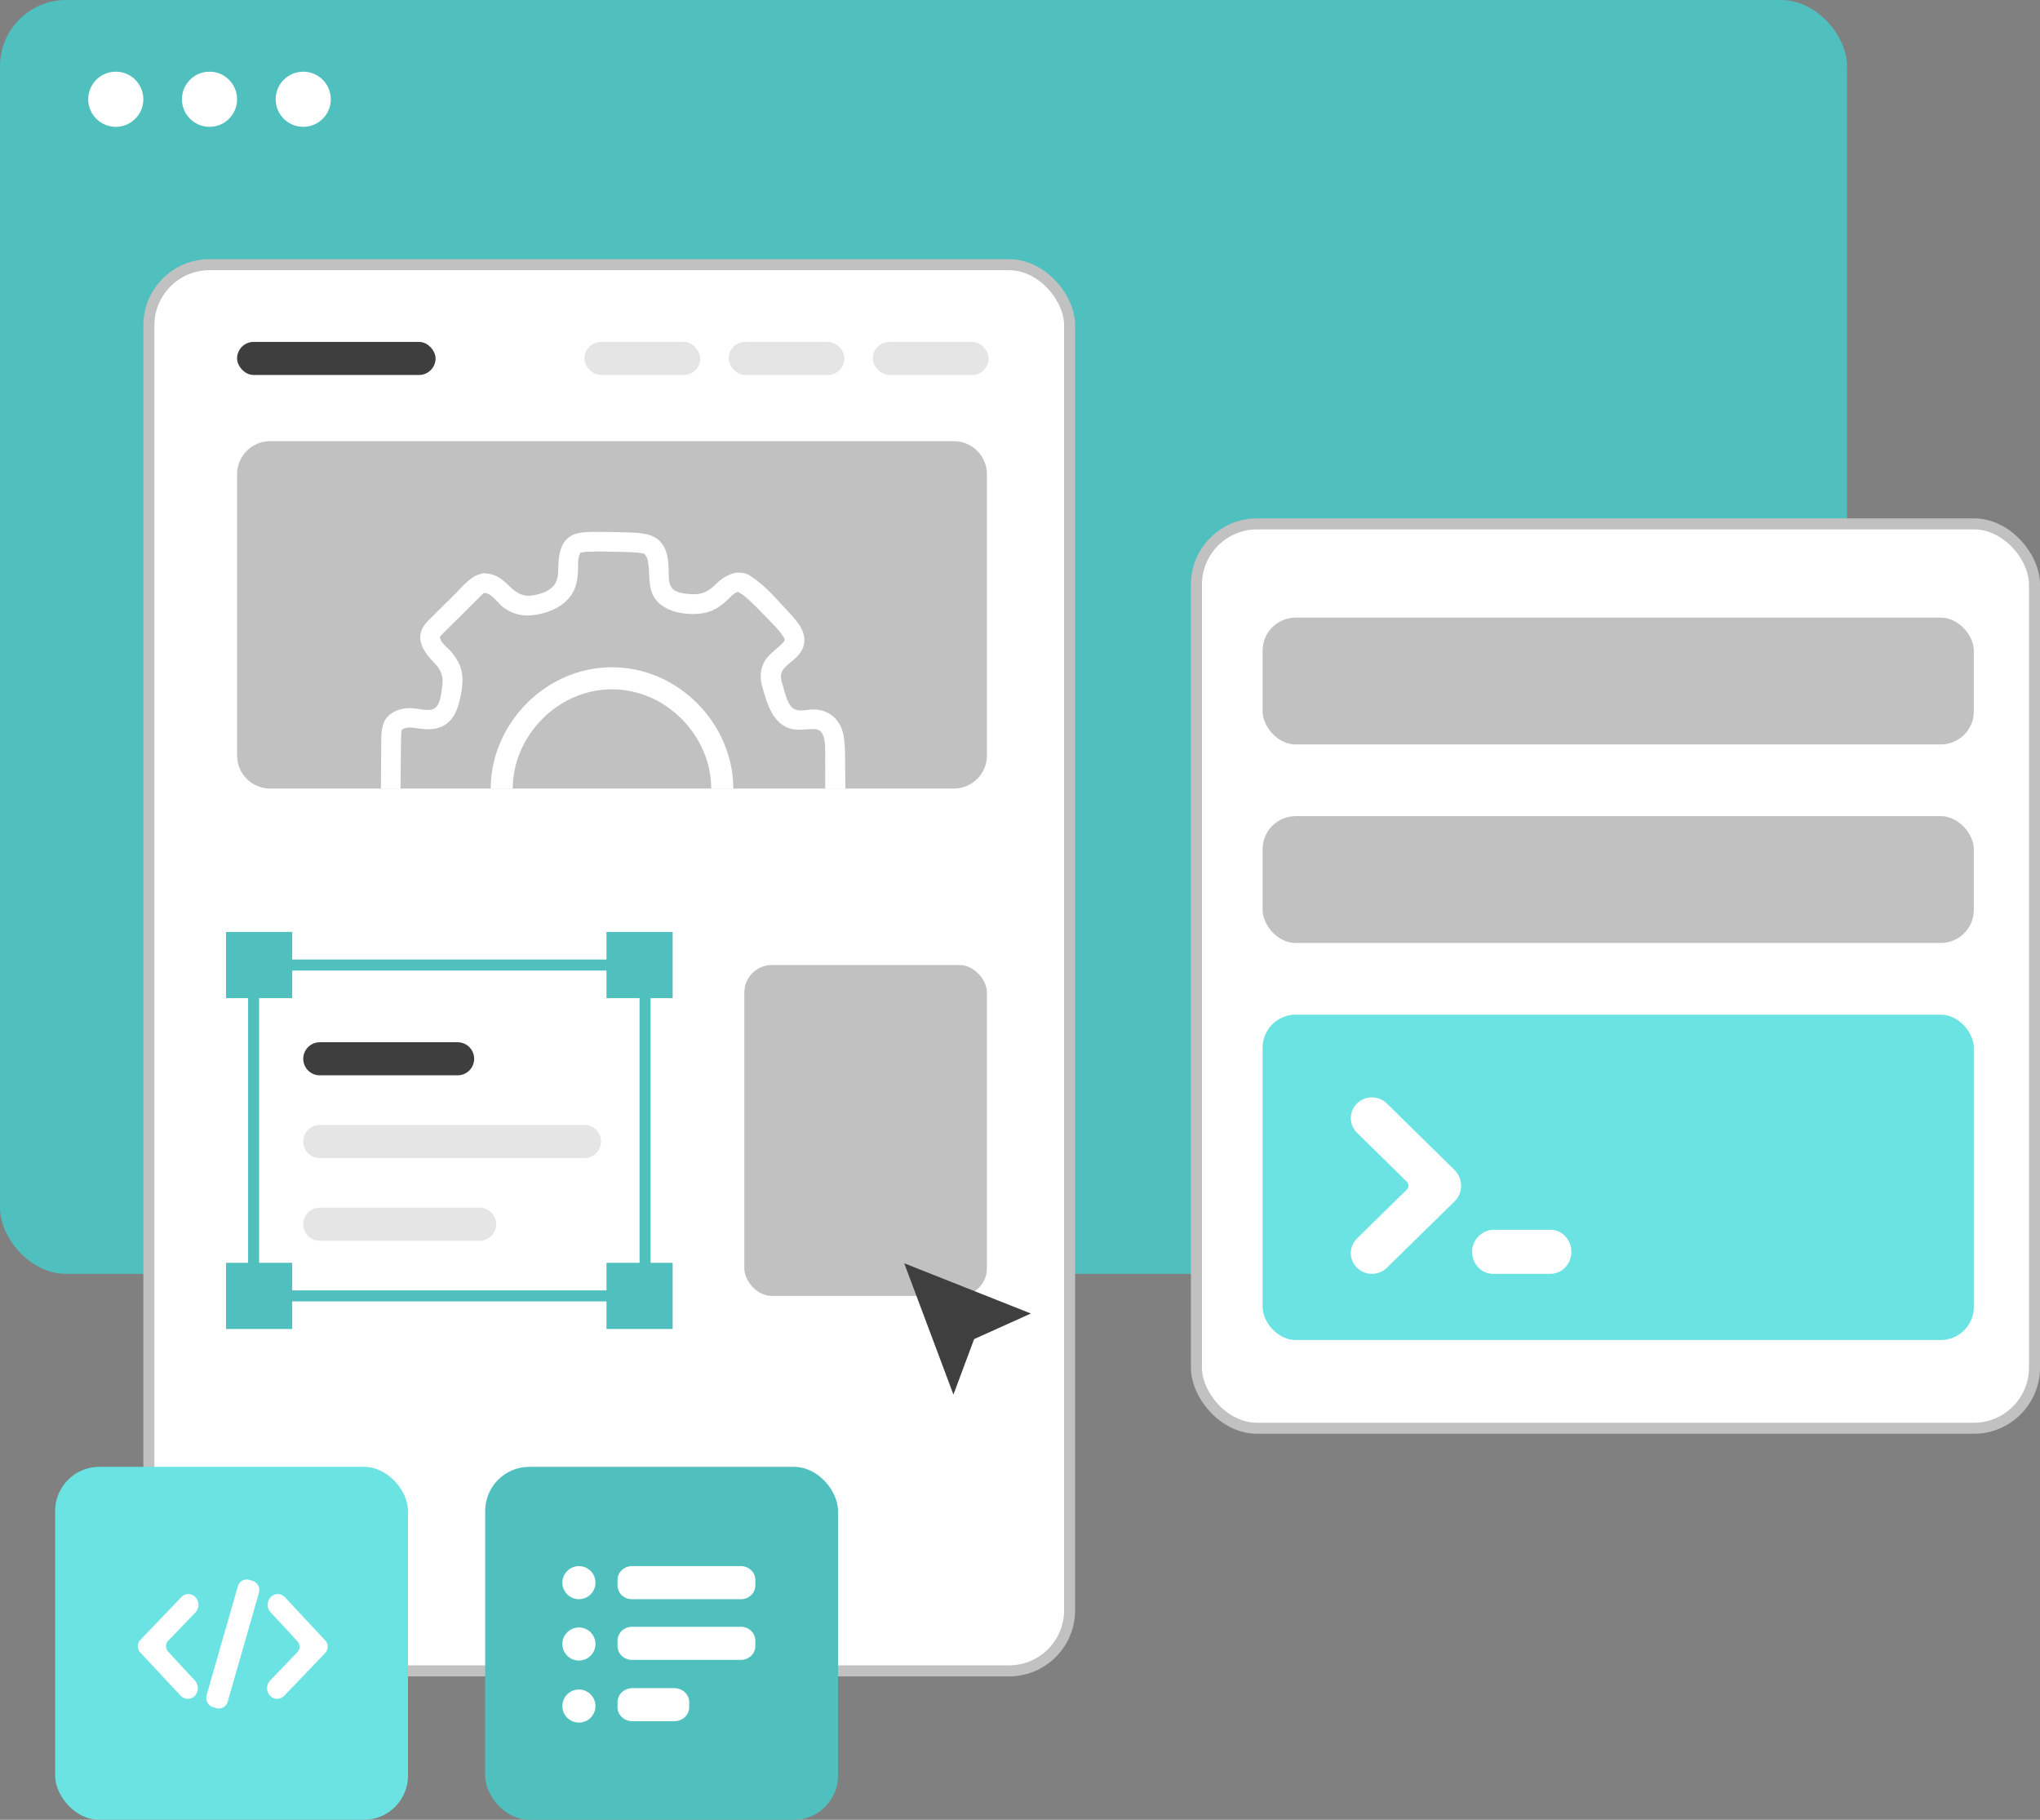 <svg width="370" height="330" viewBox="0 0 370 330" fill="none" xmlns="http://www.w3.org/2000/svg">
<rect x="0" y="0" width="370" height="330" fill="#808080" stroke="none"/>
<rect width="335" height="231" rx="12" fill="#50C0BF"/>
<circle cx="21" cy="18" r="5" fill="white"/>
<circle cx="38" cy="18" r="5" fill="white"/>
<circle cx="55" cy="18" r="5" fill="white"/>
<rect x="27" y="48" width="167" height="255" rx="11" fill="white" stroke="#C1C1C1" stroke-width="2"/>
<rect x="46" y="175" width="71" height="60" stroke="#50C0BF" stroke-width="2"/>
<rect x="41" y="169" width="12" height="12" fill="#50C0BF"/>
<rect x="41" y="229" width="12" height="12" fill="#50C0BF"/>
<rect x="110" y="169" width="12" height="12" fill="#50C0BF"/>
<rect x="110" y="229" width="12" height="12" fill="#50C0BF"/>
<path d="M58 207H106" stroke="#E5E5E5" stroke-width="6" stroke-linecap="round" stroke-linejoin="round"/>
<path d="M58 222H87" stroke="#E5E5E5" stroke-width="6" stroke-linecap="round" stroke-linejoin="round"/>
<path d="M58 192H83" stroke="#3E3E3E" stroke-width="6" stroke-linecap="round" stroke-linejoin="round"/>
<rect x="135" y="175" width="44" height="60" rx="5" fill="#C1C1C1"/>
<path d="M43 86C43 82.686 45.686 80 49 80H173C176.314 80 179 82.686 179 86V137C179 140.314 176.314 143 173 143H49C45.686 143 43 140.314 43 137V86Z" fill="#C1C1C1"/>
<rect x="43" y="62" width="36" height="6" rx="3" fill="#3E3E3E"/>
<rect x="106" y="62" width="21" height="6" rx="3" fill="#E5E5E5"/>
<rect x="132.155" y="62" width="21" height="6" rx="3" fill="#E5E5E5"/>
<rect x="158.312" y="62" width="21" height="6" rx="3" fill="#E5E5E5"/>
<path d="M136.122 104.428C133.869 103.058 131.524 104.255 129.808 105.959C128.509 107.248 127.351 107.852 125.487 107.753C124.313 107.69 122.507 107.572 121.782 106.518C121.204 105.688 121.319 104.404 121.285 103.444C121.242 102.063 121.151 100.633 120.535 99.372C119.305 96.812 116.71 96.658 114.165 96.553C112.211 96.485 110.247 96.445 108.293 96.455C107.011 96.461 105.609 96.429 104.364 96.827C101.596 97.723 101.306 100.604 101.254 103.053C101.228 104.19 101.173 105.356 100.379 106.261C99.466 107.304 97.944 107.762 96.611 107.975C94.714 108.278 93.505 107.412 92.228 106.145C91.06 104.985 89.87 104.119 88.252 103.99C88.114 103.971 87.976 103.952 87.818 103.953C87.591 103.964 87.394 104.004 87.206 104.073C85.309 104.494 83.898 106.362 82.589 107.662C81.26 108.981 79.931 110.301 78.602 111.62C77.957 112.26 77.224 112.91 76.756 113.686C75.303 116.084 77.077 118.495 78.746 120.191C80.062 121.517 80.49 122.729 80.185 124.592C79.981 125.866 79.89 128.355 78.27 128.677C77.134 128.908 75.863 128.493 74.708 128.43C73.327 128.358 71.944 128.659 70.825 129.497C69.379 130.582 69.223 132.121 69.155 133.806C69.12 134.874 69.117 141.933 69.091 143.01C70.616 143.012 71.124 143.013 72.649 143.015C72.678 141.134 72.683 136.855 72.722 134.984C72.734 134.425 72.747 133.867 72.769 133.318C72.78 133.132 72.791 132.946 72.802 132.759C72.802 132.701 72.812 132.691 72.812 132.671C72.822 132.661 72.822 132.642 72.832 132.573C72.843 132.505 72.872 132.436 72.883 132.367C72.992 132.278 73.091 132.2 73.239 132.13C74.129 131.714 75.381 132.051 76.318 132.154C77.6 132.305 78.863 132.318 80.07 131.783C81.8 131.04 82.736 129.389 83.199 127.643C83.632 126.044 83.996 124.181 83.847 122.536C83.688 120.705 82.758 119.172 81.521 117.865C81.031 117.358 80.401 116.871 80.039 116.256C79.873 115.973 79.874 115.757 79.787 115.474C79.757 115.582 79.696 115.758 79.737 115.582C79.747 115.552 79.767 115.513 79.787 115.474C79.816 115.444 79.836 115.424 79.856 115.385C79.866 115.395 80.362 114.844 80.501 114.706C81.533 113.663 82.594 112.648 83.625 111.624C84.756 110.502 85.867 109.34 87.007 108.247C87.255 108.001 87.513 107.745 87.8 107.519C89.182 107.531 90.278 109.387 91.31 110.156C92.834 111.295 94.677 111.785 96.573 111.56C99.496 111.232 102.709 109.913 104.056 107.134C104.664 105.887 104.809 104.535 104.845 103.153C104.86 102.222 104.776 101.253 105.185 100.418C105.324 100.143 105.205 100.262 105.512 100.191C106.015 100.062 106.519 100.049 107.042 100.037C108.878 99.969 110.733 100.038 112.558 100.078C113.841 100.111 115.153 100.114 116.425 100.314C116.514 100.323 116.8 100.429 116.829 100.419C116.869 100.458 116.918 100.488 116.928 100.497C117.232 100.858 117.398 101.22 117.494 101.69C117.995 104.156 117.321 106.716 119.027 108.843C120.871 111.146 124.816 111.655 127.611 111.181C129.438 110.868 130.894 109.832 132.173 108.562C132.639 108.1 133.066 107.598 133.699 107.379C133.788 107.349 133.847 107.349 133.916 107.339L133.946 107.368C134.536 107.738 134.851 107.912 135.431 108.429C136.727 109.578 137.935 110.836 139.133 112.084C140.095 113.078 141.155 114.092 141.929 115.234C142.174 115.615 142.292 115.752 142.31 115.967C142.29 116.046 142.309 116.143 142.26 116.212C142.121 116.428 141.962 116.606 141.763 116.802C140.603 117.954 139.217 118.745 138.489 120.267C137.811 121.681 137.863 123.209 138.29 124.676C139.133 127.601 140.2 131.436 143.64 132.193C144.872 132.451 146.077 132.249 147.321 132.204C148.209 132.18 148.859 132.373 149.24 133.223C149.796 134.523 149.649 136.228 149.662 137.6C149.683 139.373 149.663 143.029 149.663 143.029C149.663 143.029 151.477 143.032 153.339 143.034C153.336 141.016 153.287 140.903 153.286 139.071C153.286 137.239 153.315 135.299 153.009 133.439C152.51 130.523 150.349 128.574 147.339 128.658C146.352 128.682 145.047 129.08 144.122 128.615C142.812 127.985 142.419 125.724 142.031 124.491C141.574 123.093 141.303 122.016 142.493 120.894C143.683 119.771 145.157 118.931 145.698 117.283C146.56 114.653 144.449 112.518 142.8 110.743C140.769 108.569 138.65 106.013 136.053 104.439L136.122 104.428Z" fill="white"/>
<path d="M131 143C131 132.48 122.046 123 111 123C99.954 123 91 132.48 91 143" stroke="white" stroke-width="4"/>
<rect x="217" y="95" width="152" height="164" rx="11" fill="white" stroke="#C1C1C1" stroke-width="2"/>
<rect x="229" y="184" width="129" height="59" rx="6" fill="#6BE3E3"/>
<path d="M251.533 200.101C250.816 199.396 249.843 199 248.828 199C247.813 199 246.84 199.395 246.122 200.1C245.405 200.804 245.001 201.76 245.001 202.756C245.001 203.753 245.404 204.708 246.121 205.413L255.166 214.295C255.262 214.388 255.337 214.499 255.389 214.62C255.44 214.742 255.467 214.873 255.467 215.004C255.467 215.136 255.44 215.267 255.389 215.388C255.337 215.51 255.262 215.621 255.166 215.714L246.121 224.585C245.403 225.289 245 226.245 245 227.242C245 228.239 245.403 229.195 246.121 229.899C246.839 230.604 247.812 231 248.827 231C249.842 231 250.816 230.604 251.533 229.899L263.786 217.896C264.171 217.518 264.476 217.07 264.685 216.576C264.893 216.083 265 215.554 265 215.02C265 214.486 264.893 213.957 264.685 213.463C264.476 212.97 264.171 212.521 263.786 212.144L251.533 200.101Z" fill="white"/>
<path d="M281.205 223.012H270.983C270.063 222.993 269.166 223.315 268.447 223.922C267.729 224.53 267.236 225.384 267.053 226.336C266.961 226.909 266.989 227.496 267.134 228.057C267.279 228.617 267.538 229.138 267.893 229.582C268.249 230.026 268.691 230.382 269.19 230.627C269.69 230.872 270.233 231 270.784 231H281.21C282.215 231 283.179 230.579 283.89 229.828C284.601 229.078 285 228.061 285 227C285 225.939 284.601 224.922 283.89 224.172C283.179 223.421 282.215 223 281.21 223L281.205 223.012Z" fill="white"/>
<rect x="229" y="112" width="129" height="23" rx="6" fill="#C1C1C1"/>
<rect x="229" y="148" width="129" height="23" rx="6" fill="#C1C1C1"/>
<rect x="88" y="266" width="64" height="64" rx="8" fill="#50C0BF"/>
<rect x="10" y="266" width="64" height="64" rx="8" fill="#6BE3E3"/>
<path fill-rule="evenodd" clip-rule="evenodd" d="M59.005 297.492L51.677 289.643C51.334 289.278 50.87 289.072 50.384 289.07C49.898 289.069 49.432 289.271 49.087 289.633C48.743 289.995 48.548 290.487 48.547 291.001C48.545 291.514 48.736 292.008 49.078 292.372L52.363 295.906C52.392 295.934 53.802 297.49 53.802 297.49C53.968 297.62 54.102 297.79 54.195 297.985C54.288 298.181 54.337 298.397 54.337 298.615C54.337 298.834 54.288 299.05 54.195 299.245C54.102 299.44 53.968 299.61 53.802 299.74L52.351 301.258L51.199 302.462L48.977 304.759C48.633 305.122 48.439 305.615 48.438 306.129C48.438 306.644 48.63 307.137 48.974 307.501C49.317 307.865 49.783 308.07 50.269 308.07C50.755 308.071 51.221 307.867 51.565 307.504L58.994 299.74C59.277 299.443 59.437 299.04 59.438 298.619C59.44 298.197 59.284 297.792 59.005 297.492V297.492Z" fill="white"/>
<path d="M43.138 287.664L37.477 307.406C37.354 307.845 37.4 308.315 37.606 308.718C37.813 309.12 38.162 309.421 38.58 309.557L39.224 309.755C39.434 309.819 39.654 309.84 39.871 309.817C40.089 309.793 40.301 309.724 40.494 309.616C40.686 309.507 40.857 309.359 40.995 309.182C41.134 309.005 41.237 308.801 41.3 308.582L46.961 288.841C47.087 288.4 47.04 287.925 46.831 287.521C46.621 287.117 46.266 286.817 45.844 286.686L45.199 286.487C44.777 286.364 44.324 286.418 43.939 286.638C43.553 286.858 43.266 287.227 43.138 287.664Z" fill="white"/>
<path fill-rule="evenodd" clip-rule="evenodd" d="M32.11 295.883L33.262 294.678L35.462 292.382C35.632 292.202 35.767 291.988 35.86 291.753C35.952 291.518 36 291.266 36 291.011C36 290.757 35.953 290.505 35.861 290.269C35.77 290.034 35.635 289.82 35.465 289.64C35.295 289.46 35.093 289.316 34.871 289.219C34.649 289.121 34.41 289.071 34.17 289.07C33.684 289.07 33.218 289.273 32.874 289.637L25.444 297.401C25.162 297.698 25.002 298.102 25 298.523C24.998 298.945 25.154 299.35 25.434 299.65L32.762 307.498C32.931 307.679 33.133 307.822 33.354 307.92C33.576 308.018 33.814 308.069 34.055 308.07C34.295 308.071 34.533 308.022 34.756 307.925C34.978 307.829 35.181 307.687 35.351 307.508C35.522 307.328 35.657 307.115 35.75 306.881C35.843 306.646 35.891 306.394 35.892 306.14C35.893 305.885 35.846 305.633 35.755 305.398C35.664 305.163 35.53 304.949 35.36 304.768L32.081 301.236L30.643 299.65C30.477 299.519 30.342 299.35 30.249 299.154C30.156 298.959 30.108 298.743 30.108 298.524C30.108 298.306 30.156 298.09 30.249 297.894C30.342 297.699 30.477 297.529 30.643 297.399L32.11 295.883Z" fill="white"/>
<path d="M186.979 238.193L164 229.082L172.927 252.894L176.681 242.83L186.979 238.193Z" fill="#3F3F3F"/>
<path d="M134.398 284H114.604C113.919 284.003 113.263 284.265 112.776 284.729C112.289 285.193 112.01 285.823 112 286.482V287.493C112.001 288.158 112.275 288.795 112.764 289.265C113.252 289.735 113.914 289.999 114.604 290H134.398C135.087 289.999 135.748 289.735 136.236 289.266C136.723 288.797 136.998 288.161 137 287.498V286.487C136.992 285.827 136.715 285.196 136.228 284.731C135.741 284.266 135.084 284.003 134.398 284Z" fill="white"/>
<path d="M134.398 295.001H114.604C113.919 295.004 113.263 295.266 112.776 295.73C112.289 296.194 112.01 296.823 112 297.482V298.497C112.001 299.161 112.275 299.798 112.764 300.268C113.252 300.737 113.914 301.001 114.604 301.001H134.398C135.088 301 135.749 300.736 136.237 300.267C136.725 299.797 136.999 299.161 137 298.497V297.485C136.991 296.825 136.714 296.195 136.227 295.731C135.74 295.266 135.084 295.004 134.398 295.001V295.001Z" fill="white"/>
<path d="M122.288 306.126H114.709C113.996 306.129 113.313 306.391 112.807 306.855C112.3 307.32 112.011 307.95 112 308.609V309.62C112.001 310.285 112.287 310.922 112.795 311.391C113.303 311.861 113.991 312.125 114.709 312.126H122.288C123.007 312.126 123.696 311.862 124.204 311.392C124.712 310.923 124.999 310.285 125 309.62V308.607C124.989 307.947 124.698 307.318 124.191 306.854C123.684 306.39 123.001 306.128 122.288 306.126V306.126Z" fill="white"/>
<path d="M105 290.001C106.657 290.001 108 288.658 108 287.001C108 285.344 106.657 284.001 105 284.001C103.343 284.001 102 285.344 102 287.001C102 288.658 103.343 290.001 105 290.001Z" fill="white"/>
<path d="M105 301.126C106.657 301.126 108 299.783 108 298.126C108 296.469 106.657 295.126 105 295.126C103.343 295.126 102 296.469 102 298.126C102 299.783 103.343 301.126 105 301.126Z" fill="white"/>
<path d="M105 312.376C106.657 312.376 108 311.033 108 309.376C108 307.72 106.657 306.376 105 306.376C103.343 306.376 102 307.72 102 309.376C102 311.033 103.343 312.376 105 312.376Z" fill="white"/>
</svg>
